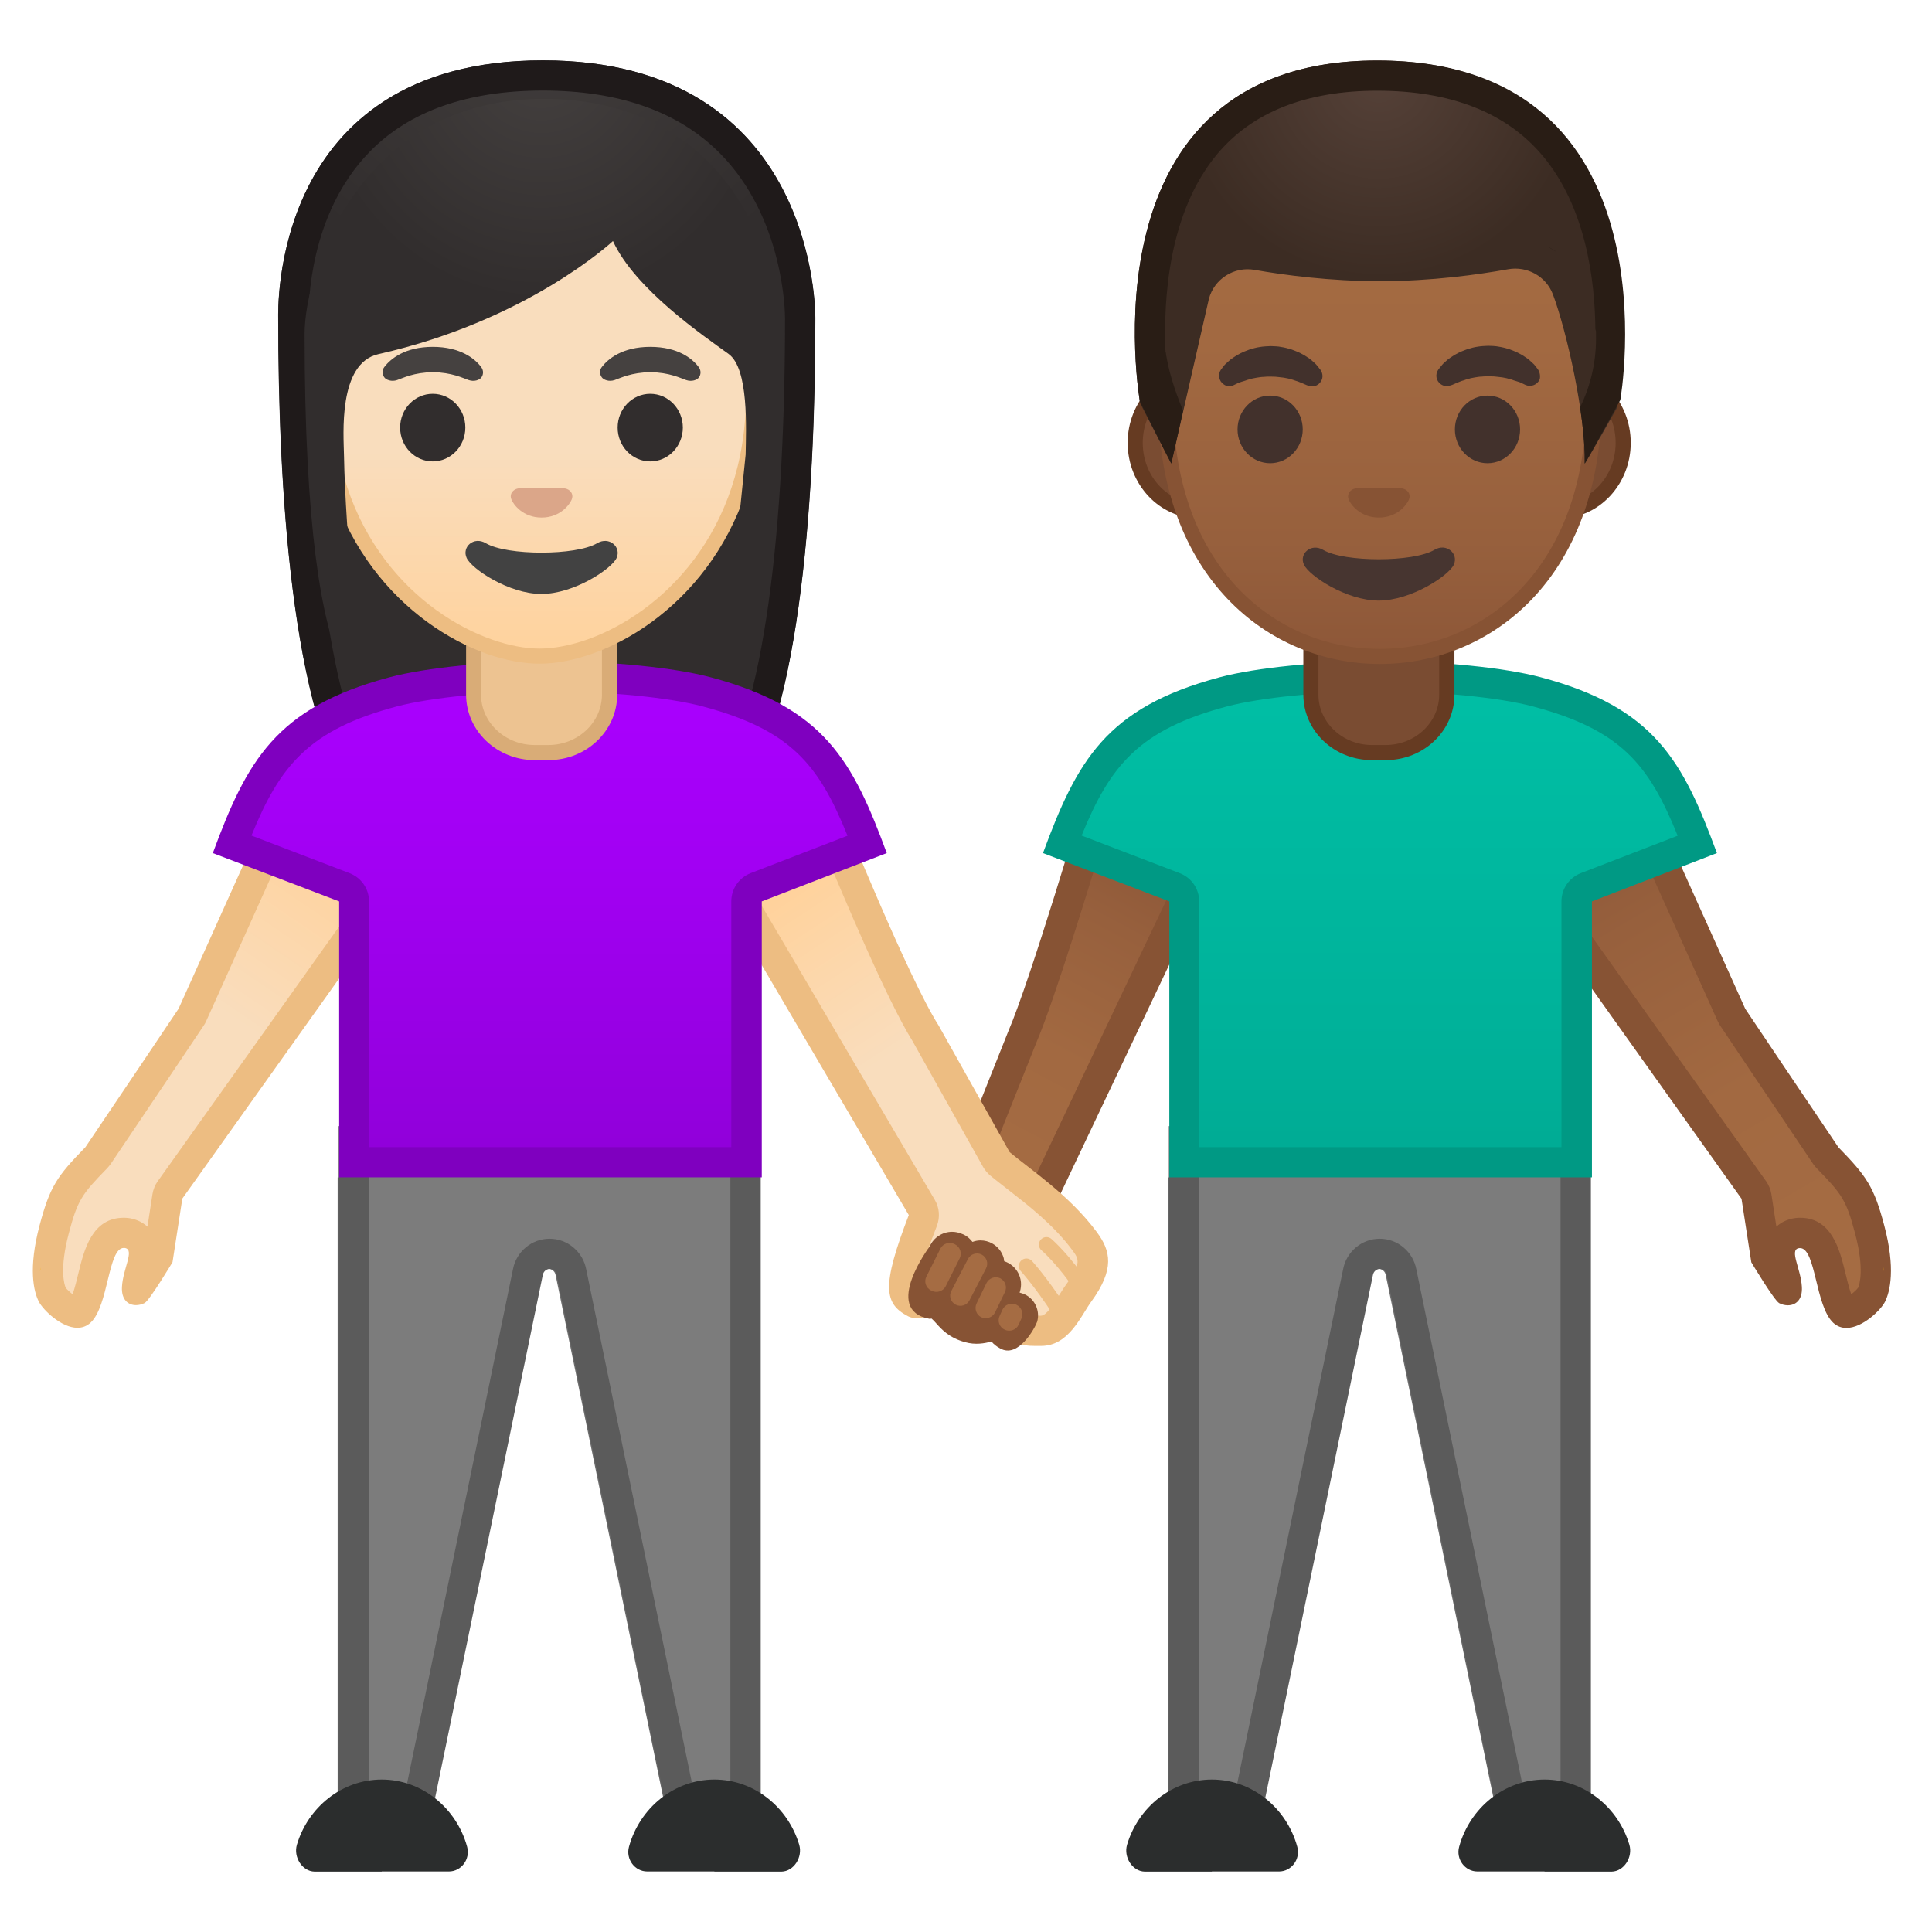 <svg enable-background="new 0 0 128 128" viewBox="0 0 128 128" xmlns="http://www.w3.org/2000/svg" xmlns:xlink="http://www.w3.org/1999/xlink"><linearGradient id="k" x1="49.093" x2="64.68" y1="57.553" y2="78.172" gradientTransform="matrix(-.988 .157 .157 .988 115.85 -8.227)" gradientUnits="userSpaceOnUse"><stop stop-color="#8D5738" offset="0"/><stop stop-color="#97603D" offset=".216"/><stop stop-color="#A26941" offset=".573"/><stop stop-color="#A56C43" offset="1"/></linearGradient><path d="m65.48 83.21c-0.43 0-0.84-0.1-1.18-0.3-1.02-0.58-1.47-2.06-0.98-3.15l4.41-11.06c1.28-2.97 4.06-12.17 4.83-14.76l6.99-0.51 0.68 2.32-12.38 26.06c-0.37 0.83-1.35 1.4-2.37 1.4z" fill="url(#k)"/><path d="m78.82 54.49 0.34 1.17-12.22 25.75c-0.21 0.46-0.83 0.8-1.46 0.8-0.26 0-0.49-0.06-0.68-0.17-0.58-0.33-0.85-1.24-0.57-1.87 0.01-0.03 0.02-0.06 0.04-0.08l4.38-10.99c1.22-2.84 3.7-10.98 4.67-14.21l5.5-0.4m1.47-2.11-8.49 0.62s-3.53 11.93-5 15.33l-4.39 11.02c-0.7 1.55-0.08 3.58 1.39 4.43 0.51 0.29 1.09 0.43 1.68 0.43 1.35 0 2.71-0.73 3.28-1.96l12.54-26.42-1.01-3.45z" fill="#875334"/><linearGradient id="g" x1="23.277" x2="4.938" y1="54.605" y2="85.8" gradientTransform="matrix(-1 0 0 1 127.46 0)" gradientUnits="userSpaceOnUse"><stop stop-color="#8D5738" offset="0"/><stop stop-color="#97603D" offset=".216"/><stop stop-color="#A26941" offset=".573"/><stop stop-color="#A56C43" offset="1"/></linearGradient><path d="m122.33 86.97c-0.08 0-0.13-0.02-0.19-0.08-0.36-0.33-0.64-1.46-0.84-2.29-0.35-1.44-0.72-2.93-2.04-2.93-0.12 0-0.23 0.01-0.35 0.04-0.35 0.08-0.64 0.29-0.81 0.59-0.33 0.57-0.15 1.19 0.04 1.85 0.1 0.37 0.22 0.78 0.24 1.14v0.11c-0.29-0.37-0.89-1.31-1.4-2.14l-0.62-4.01c-0.02-0.15-0.08-0.3-0.17-0.43l-14.97-21.01-0.22-2.79 7.99-0.49 5.72 12.7c0.02 0.05 0.05 0.1 0.08 0.15 0 0 4.24 6.32 6.17 9.17 0.03 0.05 0.07 0.09 0.11 0.14 1.76 1.8 2.16 2.36 2.79 4.74 0.74 2.81 0.28 4.04 0.12 4.35-0.15 0.33-1.07 1.19-1.65 1.19z" fill="url(#g)"/><path d="m108.37 55.58 5.43 12.07c0.05 0.1 0.1 0.2 0.16 0.29 0 0 4.24 6.33 6.17 9.18 0.07 0.1 0.14 0.19 0.23 0.28 1.68 1.72 1.96 2.11 2.54 4.3 0.64 2.41 0.29 3.42 0.21 3.61-0.09 0.13-0.28 0.3-0.46 0.44-0.15-0.42-0.29-1.01-0.38-1.38-0.38-1.56-0.9-3.69-3.01-3.69-0.19 0-0.39 0.02-0.58 0.07-0.38 0.09-0.72 0.27-0.99 0.52l-0.33-2.15c-0.05-0.31-0.17-0.6-0.35-0.86l-14.81-20.79-0.12-1.5 6.29-0.39m1.26-2.08-9.7 0.6 0.32 4.08 15.13 21.24 0.65 4.21s1.52 2.54 1.85 2.71c0.18 0.09 0.37 0.14 0.57 0.14 0.51 0 0.98-0.35 0.93-1.22-0.07-1.2-0.83-2.42-0.23-2.56 0.04-0.01 0.08-0.01 0.11-0.01 1.05 0 1 3.84 2.2 4.95 0.26 0.24 0.56 0.34 0.87 0.34 1.07 0 2.27-1.18 2.55-1.72 0.35-0.69 0.71-2.23-0.04-5.06-0.68-2.57-1.17-3.27-3.04-5.19-1.93-2.85-6.17-9.17-6.17-9.17-1.5-3.34-6-13.34-6-13.34z" fill="#875334"/><linearGradient id="f" x1="2.651" x2="2.688" y1="84.066" y2="84.066" gradientTransform="matrix(-1 0 0 1 127.46 0)" gradientUnits="userSpaceOnUse"><stop stop-color="#FFB300" offset="0"/><stop stop-color="#FFCA28" offset=".401"/></linearGradient><path d="m124.81 84.19c-0.02-0.15-0.03-0.26-0.03-0.26s0.05 0.28 0.03 0.26z" fill="url(#f)"/><path d="m124.78 83.94s0.02 0.11 0.03 0.26c0.01-0.01-0.03-0.26-0.03-0.26z" fill="#EDA600"/><linearGradient id="e" x1="36.111" x2="36.111" y1="122.69" y2="78.007" gradientTransform="matrix(-1 0 0 1 127.46 0)" gradientUnits="userSpaceOnUse"><stop stop-color="#616161" offset=".001"/><stop stop-color="#6B6B6B" offset=".446"/><stop stop-color="#6E6E6E" offset="1"/></linearGradient><path d="m105.33 78.01v44.68h-5.65l-7.87-38.21c-0.04-0.24-0.24-0.41-0.46-0.41s-0.42 0.17-0.46 0.41l-7.87 38.21h-5.65v-44.68h27.96z" fill="url(#e)"/><path d="m100.56 121.69-7.71-37.41c-0.13-0.69-0.73-1.2-1.44-1.2s-1.31 0.51-1.44 1.22l-7.7 37.39h-3.83v-46.08h25.95v46.08h-3.83z" fill="#7C7C7C"/><path d="m103.39 76.61v44.08h-2.02l-7.53-36.58c-0.22-1.18-1.24-2.04-2.43-2.04s-2.2 0.86-2.42 2l-7.54 36.61h-2.02v-44.07h23.96m2-2h-27.95v48.08h5.65l7.87-38.21c0.04-0.24 0.24-0.41 0.46-0.41s0.42 0.17 0.46 0.41l7.87 38.21h5.65v-48.08h-0.01z" fill="#5B5B5B"/><g fill="#2B2D2D"><path d="m102.33 124h4.45c0.82-0.02 1.41-0.96 1.17-1.78-0.74-2.49-2.99-4.32-5.62-4.32-2.68 0-4.96 1.9-5.66 4.46-0.22 0.82 0.39 1.63 1.21 1.63h4.45z"/><path d="m80.29 124h-4.45c-0.82-0.02-1.41-0.96-1.17-1.78 0.74-2.49 2.99-4.32 5.62-4.32 2.68 0 4.96 1.9 5.66 4.46 0.22 0.82-0.39 1.63-1.21 1.63h-4.45z"/></g><linearGradient id="d" x1="36.045" x2="36.045" y1="44.814" y2="77" gradientTransform="matrix(-1 0 0 1 127.46 0)" gradientUnits="userSpaceOnUse"><stop stop-color="#00BFA5" offset="0"/><stop stop-color="#00B29A" offset=".705"/><stop stop-color="#00AB94" offset="1"/></linearGradient><path d="m78.46 77v-17.28c0-0.41-0.26-0.79-0.64-0.93l-7.44-2.85c2.11-5.49 4.09-8.35 10.68-10.1 2.3-0.61 6.45-1.03 10.32-1.03h0.16c3.84 0 7.97 0.41 10.27 1.03 6.55 1.74 8.53 4.6 10.64 10.11l-7.35 2.84c-0.39 0.15-0.64 0.52-0.64 0.93v17.28h-26z" fill="url(#d)"/><path d="m91.54 45.81c3.76 0 7.79 0.4 10.01 0.99 5.81 1.55 7.68 3.81 9.6 8.57l-6.42 2.48c-0.77 0.3-1.28 1.04-1.28 1.87v16.28h-24v-16.28c0-0.83-0.51-1.57-1.29-1.87l-6.5-2.49c1.89-4.66 3.83-7.02 9.64-8.56 2.23-0.59 6.27-0.99 10.06-0.99h0.08 0.1m0-2h-0.08-0.08c-3.98 0-8.17 0.42-10.57 1.06-7.55 2.01-9.46 5.56-11.71 11.65l8.37 3.2v18.28h28v-18.28l8.28-3.2c-2.25-6.09-4.12-9.64-11.67-11.65-2.41-0.64-6.56-1.06-10.54-1.06z" fill="#009984"/><path d="M90.9,49.85c-2.23,0-4.05-1.72-4.05-3.84v-4.8h9v4.8c0,2.12-1.81,3.84-4.04,3.84H90.9z" fill="#7A4C32"/><path d="m95.35 41.72v4.3c0 1.84-1.59 3.34-3.55 3.34h-0.9c-1.95 0-3.55-1.5-3.55-3.34v-4.3h8m1-1h-10v5.3c0 2.4 2.04 4.34 4.55 4.34h0.91c2.51 0 4.55-1.94 4.55-4.34v-5.3h-0.01z" fill="#663B22"/><path d="M79.4,33.84c-2.31,0-4.19-2.02-4.19-4.5s1.88-4.5,4.19-4.5h23.95c2.31,0,4.19,2.02,4.19,4.5 s-1.88,4.5-4.19,4.5H79.4z" fill="#7A4C32"/><path d="m103.35 25.34c2.04 0 3.69 1.79 3.69 4s-1.66 4-3.69 4h-23.95c-2.04 0-3.69-1.79-3.69-4s1.66-4 3.69-4h23.95m0-1h-23.95c-2.58 0-4.69 2.25-4.69 5s2.11 5 4.69 5h23.95c2.58 0 4.69-2.25 4.69-5s-2.11-5-4.69-5z" fill="#663B22"/><linearGradient id="c" x1="36.041" x2="36.041" y1="43.625" y2="7.136" gradientTransform="matrix(-1 0 0 1 127.46 0)" gradientUnits="userSpaceOnUse"><stop stop-color="#8D5738" offset="0"/><stop stop-color="#97603D" offset=".216"/><stop stop-color="#A26941" offset=".573"/><stop stop-color="#A56C43" offset="1"/></linearGradient><path d="m91.42 43.49c-6.83 0-14.19-5.3-14.19-16.94 0-9.32 5.42-19.39 14.19-19.39s14.19 10.06 14.19 19.39c0 11.64-7.36 16.94-14.19 16.94z" fill="url(#c)"/><path d="m91.42 7.66c3.44 0 6.87 1.88 9.41 5.16 2.76 3.55 4.27 8.43 4.27 13.73 0 5.15-1.48 9.44-4.29 12.41-2.46 2.6-5.8 4.03-9.4 4.03s-6.94-1.43-9.4-4.03c-2.81-2.97-4.29-7.26-4.29-12.41 0-5.3 1.52-10.18 4.27-13.73 2.56-3.28 5.99-5.16 9.43-5.16m0-1c-7.63 0-14.69 8.15-14.69 19.89 0 11.67 7.28 17.44 14.69 17.44s14.69-5.77 14.69-17.44c0-11.74-7.06-19.89-14.69-19.89z" fill="#875334"/><g fill="#42312C"><path d="m101.89 24.47s-0.06-0.08-0.17-0.22c-0.03-0.03-0.05-0.07-0.09-0.11-0.05-0.05-0.1-0.09-0.16-0.15-0.06-0.05-0.12-0.11-0.19-0.17s-0.14-0.1-0.21-0.15-0.15-0.1-0.23-0.15c-0.09-0.05-0.17-0.09-0.26-0.14s-0.19-0.09-0.29-0.13-0.2-0.08-0.31-0.12c-0.22-0.06-0.44-0.13-0.67-0.16-0.23-0.05-0.47-0.05-0.71-0.06-0.24 0.01-0.48 0.02-0.71 0.06-0.23 0.03-0.46 0.1-0.67 0.16-0.11 0.04-0.21 0.08-0.31 0.12s-0.2 0.08-0.29 0.13-0.18 0.1-0.26 0.14c-0.08 0.05-0.16 0.1-0.23 0.15l-0.21 0.15c-0.06 0.05-0.12 0.11-0.17 0.15-0.05 0.05-0.1 0.09-0.15 0.14-0.04 0.05-0.08 0.09-0.11 0.13-0.13 0.16-0.2 0.25-0.2 0.25-0.22 0.31-0.15 0.74 0.16 0.96 0.19 0.14 0.42 0.16 0.63 0.09l0.13-0.04s0.08-0.03 0.21-0.09c0.03-0.01 0.07-0.03 0.11-0.05 0.04-0.01 0.08-0.03 0.13-0.05 0.09-0.04 0.19-0.08 0.31-0.11 0.06-0.02 0.11-0.04 0.17-0.06 0.06-0.01 0.12-0.03 0.19-0.05 0.03-0.01 0.06-0.02 0.1-0.03 0.03-0.01 0.07-0.01 0.1-0.02 0.07-0.01 0.14-0.03 0.21-0.04 0.14-0.02 0.29-0.05 0.44-0.05 0.15-0.02 0.3-0.01 0.45-0.02 0.15 0.01 0.3 0 0.45 0.02 0.15 0.01 0.29 0.04 0.44 0.05 0.07 0.01 0.14 0.03 0.21 0.04 0.03 0.01 0.07 0.01 0.1 0.02s0.06 0.02 0.1 0.03c0.06 0.02 0.13 0.03 0.19 0.05s0.12 0.04 0.17 0.06c0.06 0.02 0.11 0.03 0.16 0.05s0.09 0.03 0.13 0.04 0.08 0.03 0.12 0.04c0.04 0.02 0.09 0.04 0.13 0.06 0.16 0.08 0.25 0.12 0.25 0.12 0.36 0.15 0.78-0.02 0.93-0.38 0.05-0.21 0.01-0.47-0.12-0.66z"/><path d="m81.71 25.53s0.09-0.04 0.25-0.12c0.04-0.02 0.08-0.05 0.13-0.06 0.04-0.01 0.08-0.02 0.12-0.04 0.04-0.01 0.08-0.03 0.13-0.04 0.05-0.02 0.1-0.03 0.16-0.05s0.11-0.04 0.17-0.06 0.12-0.03 0.19-0.05c0.03-0.01 0.06-0.02 0.1-0.03 0.03-0.01 0.07-0.01 0.1-0.02 0.07-0.01 0.14-0.03 0.21-0.04 0.14-0.02 0.29-0.05 0.44-0.05 0.15-0.02 0.3-0.02 0.45-0.02 0.15 0.01 0.3 0 0.45 0.02 0.15 0.01 0.29 0.04 0.44 0.05 0.07 0.01 0.14 0.03 0.21 0.04 0.03 0.01 0.07 0.01 0.1 0.02s0.06 0.02 0.1 0.03c0.06 0.02 0.13 0.03 0.19 0.05s0.12 0.04 0.17 0.06c0.11 0.03 0.22 0.07 0.31 0.11 0.05 0.02 0.09 0.04 0.13 0.05 0.04 0.02 0.07 0.03 0.11 0.05 0.13 0.06 0.21 0.09 0.21 0.09l0.12 0.04c0.36 0.13 0.75-0.06 0.88-0.42 0.08-0.22 0.03-0.45-0.09-0.63 0 0-0.07-0.09-0.2-0.25-0.03-0.04-0.07-0.08-0.11-0.13-0.04-0.04-0.09-0.09-0.15-0.14-0.05-0.05-0.11-0.1-0.17-0.15s-0.13-0.1-0.21-0.15c-0.07-0.05-0.15-0.1-0.23-0.15-0.09-0.05-0.17-0.09-0.26-0.14s-0.19-0.09-0.29-0.13-0.2-0.08-0.31-0.12c-0.22-0.06-0.44-0.13-0.67-0.16-0.23-0.05-0.47-0.05-0.71-0.06-0.24 0.01-0.48 0.02-0.71 0.06-0.23 0.03-0.46 0.1-0.67 0.16-0.11 0.04-0.21 0.08-0.31 0.12s-0.2 0.08-0.29 0.13-0.18 0.1-0.26 0.14c-0.08 0.05-0.16 0.1-0.23 0.15l-0.21 0.15c-0.07 0.06-0.13 0.11-0.19 0.17-0.06 0.05-0.11 0.1-0.16 0.15-0.04 0.04-0.07 0.08-0.09 0.11-0.11 0.14-0.17 0.22-0.17 0.22-0.22 0.32-0.14 0.76 0.19 0.98 0.16 0.13 0.42 0.14 0.63 0.06z"/></g><g fill="#42312C"><ellipse cx="98.55" cy="28.45" rx="2.16" ry="2.24"/><ellipse cx="84.15" cy="28.45" rx="2.16" ry="2.24"/></g><radialGradient id="b" cx="36.137" cy="5.142" r="13.316" gradientTransform="matrix(-1 0 0 1 127.46 0)" gradientUnits="userSpaceOnUse"><stop stop-color="#554138" offset=".006"/><stop stop-color="#3C2C23" offset="1"/></radialGradient><path d="m91.25 4.01c20.07 0 15.85 23.06 15.85 23.06s-2.11 3.73-2.11 3.65c0.07-3.18-1.2-8.8-2.1-11.2-0.45-1.21-1.71-1.91-2.98-1.68-1.95 0.35-5.06 0.79-8.49 0.79-3.29 0-6.32-0.4-8.3-0.75-1.36-0.24-2.68 0.6-3.03 1.93l-2.49 10.9-2.06-3.98s-4.11-22.72 15.71-22.72z" fill="url(#b)"/><defs><path id="a" d="m91.25 4.01c20.07 0 16.1 22.49 16.1 22.49s-2.37 4.3-2.37 4.22c0.02-0.68-0.42-3.49-0.42-3.49 0.77-1.47 1.18-3.11 1.18-4.78v-0.49l-1.18-4.38-13.21-8.15-13.02 8.09-1.1 5.05-0.04 0.46c0.18 1.47 0.63 2.81 1.19 4.18l-0.78 3.52-2.11-4.18c0-0.01-4.06-22.54 15.76-22.54z"/></defs><clipPath id="u"><use xlink:href="#a"/></clipPath><g clip-path="url(#u)"><path d="m91.25 6.01c4.85 0 8.53 1.44 10.93 4.28 2.88 3.41 3.5 8.24 3.52 11.68-0.32-1.26-0.65-2.37-0.95-3.15-0.68-1.81-2.43-3.02-4.37-3.02-0.28 0-0.56 0.03-0.84 0.08-1.91 0.35-4.87 0.76-8.13 0.76-3.16 0-6.07-0.39-7.96-0.72-0.27-0.05-0.54-0.07-0.8-0.07-2.11 0-3.96 1.42-4.5 3.45-0.01 0.02-0.01 0.05-0.02 0.07l-0.91 4c-0.15-3.5 0.18-9.29 3.43-13.17 2.33-2.78 5.9-4.19 10.6-4.19m0-2c-19.82 0-15.71 22.72-15.71 22.72l2.06 3.98 2.49-10.9c0.32-1.18 1.39-1.97 2.57-1.97 0.15 0 0.31 0.01 0.46 0.04 1.98 0.35 5.01 0.75 8.3 0.75 3.43 0 6.54-0.44 8.49-0.79 0.16-0.03 0.32-0.04 0.48-0.04 1.09 0 2.1 0.67 2.5 1.72 0.9 2.39 2.17 8.02 2.1 11.2 0.04 0 2.41-4.22 2.41-4.22s3.92-22.49-16.15-22.49z" fill="#291D15"/></g><path d="m87.66 36.43c1.4 0.83 5.97 0.83 7.37 0 0.8-0.48 1.62 0.25 1.29 0.98-0.33 0.72-2.82 2.38-4.98 2.38s-4.62-1.66-4.95-2.38c-0.34-0.72 0.47-1.45 1.27-0.98z" fill="#473530"/><path d="m89.66 32.4c0.05-0.02 0.09-0.03 0.14-0.04h3.1c0.05 0.01 0.09 0.02 0.14 0.04 0.28 0.11 0.44 0.4 0.3 0.71-0.13 0.31-0.75 1.18-1.99 1.18s-1.86-0.87-1.99-1.18c-0.13-0.3 0.02-0.59 0.3-0.71z" fill="#875334"/><linearGradient id="t" x1="123.11" x2="104.66" y1="83.866" y2="56.68" gradientTransform="matrix(-1 0 0 1 127.46 0)" gradientUnits="userSpaceOnUse"><stop stop-color="#F9DDBD" offset=".601"/><stop stop-color="#FFD29C" offset="1"/></linearGradient><path d="m5.13 86.97c-0.57 0-1.49-0.85-1.66-1.18-0.16-0.31-0.62-1.54 0.12-4.35 0.63-2.38 1.03-2.95 2.79-4.74 0.04-0.04 0.08-0.09 0.11-0.14 1.93-2.85 6.17-9.17 6.17-9.17 0.03-0.05 0.06-0.1 0.08-0.15l5.72-12.7 7.99 0.49-0.22 2.79-14.96 21.02c-0.09 0.13-0.15 0.27-0.17 0.43l-0.62 4.01c-0.5 0.83-1.11 1.77-1.4 2.14v-0.12c0.02-0.36 0.14-0.78 0.24-1.14 0.19-0.66 0.37-1.29 0.04-1.85-0.18-0.3-0.46-0.51-0.81-0.59-0.12-0.03-0.23-0.04-0.35-0.04-1.33 0-1.69 1.49-2.04 2.93-0.2 0.83-0.48 1.96-0.84 2.29-0.06 0.05-0.11 0.07-0.19 0.07z" fill="url(#t)"/><path d="m19.09 55.58 6.29 0.39-0.12 1.5-14.81 20.79c-0.18 0.25-0.3 0.55-0.35 0.86l-0.33 2.15c-0.28-0.25-0.62-0.43-0.99-0.52-0.19-0.05-0.39-0.07-0.58-0.07-2.11 0-2.63 2.13-3.01 3.69-0.09 0.37-0.23 0.96-0.38 1.38-0.18-0.14-0.37-0.31-0.46-0.44-0.08-0.18-0.43-1.2 0.21-3.61 0.58-2.19 0.86-2.58 2.54-4.3 0.08-0.09 0.16-0.18 0.23-0.28 1.93-2.85 6.17-9.18 6.17-9.18 0.06-0.09 0.12-0.19 0.16-0.29l5.43-12.07m-1.26-2.08s-4.5 10-6 13.33c0 0-4.24 6.32-6.17 9.17-1.88 1.92-2.36 2.62-3.04 5.19-0.75 2.83-0.4 4.38-0.04 5.06 0.27 0.53 1.48 1.72 2.55 1.72 0.31 0 0.61-0.1 0.87-0.34 1.2-1.11 1.15-4.95 2.2-4.95 0.04 0 0.07 0 0.11 0.01 0.6 0.15-0.16 1.36-0.23 2.56-0.05 0.87 0.42 1.22 0.93 1.22 0.19 0 0.39-0.05 0.57-0.14 0.33-0.17 1.85-2.71 1.85-2.71l0.65-4.21 15.13-21.24 0.32-4.08-9.7-0.59z" fill="#EDBD82"/><linearGradient id="s" x1="95.901" x2="95.938" y1="84.066" y2="84.066" gradientTransform="translate(-93.25)" gradientUnits="userSpaceOnUse"><stop stop-color="#FFB300" offset="0"/><stop stop-color="#FFCA28" offset=".401"/></linearGradient><path d="m2.66 84.19c0.02-0.15 0.03-0.26 0.03-0.26s-0.05 0.28-0.03 0.26z" fill="url(#s)"/><path d="m2.69 83.94zm0 0s-0.05 0.26-0.03 0.26c0.01-0.16 0.03-0.26 0.03-0.26z" fill="#EDA600"/><linearGradient id="r" x1="59.11" x2="76.656" y1="86.877" y2="60.028" gradientTransform="matrix(-1 0 0 1 127.46 0)" gradientUnits="userSpaceOnUse"><stop stop-color="#F9DDBD" offset=".601"/><stop stop-color="#FFD29C" offset="1"/></linearGradient><path d="m68.55 88.17c-0.56 0-0.94 0-1.83-1.38-0.38-0.58-0.62-1.08-0.84-1.52-0.49-0.99-0.96-1.93-2.38-2.1-0.04 0-0.15-0.01-0.18-0.01-1.27 0-1.6 1.29-1.82 2.14-0.07 0.29-0.19 0.77-0.3 0.94-0.19 0.06-0.35 0.09-0.47 0.09-0.86-0.42-1.42-0.71 0.42-5.47 0.11-0.29 0.08-0.6-0.07-0.87l-13.02-22.12-0.22-2.78 7.33-0.01c0.97 2.37 4.4 10.62 6.15 13.38l4.68 8.35c0.06 0.11 0.14 0.2 0.23 0.28 0.32 0.27 0.7 0.56 1.11 0.88 1.41 1.09 3.17 2.45 4.5 4.24 0.63 0.85 0.97 1.59-0.38 3.44-0.15 0.2-0.3 0.44-0.46 0.7-0.66 1.06-1.19 1.81-2.05 1.81l-0.4 0.01z" fill="url(#r)"/><path d="m54.51 56.09c1.22 2.95 4.27 10.21 5.94 12.87l4.68 8.35c0.12 0.21 0.28 0.4 0.46 0.56 0.33 0.27 0.72 0.58 1.15 0.91 1.36 1.06 3.06 2.37 4.3 4.04 0.42 0.57 0.64 0.85-0.38 2.25-0.18 0.24-0.34 0.51-0.5 0.76-0.35 0.56-0.83 1.34-1.2 1.34h-0.24-0.18-0.23-0.01c-0.01-0.01-0.25-0.14-0.75-0.92-0.35-0.54-0.58-1.01-0.79-1.42-0.51-1.02-1.2-2.42-3.16-2.65-0.1-0.01-0.2-0.02-0.3-0.02-0.88 0-1.48 0.38-1.89 0.87 0.16-0.5 0.38-1.1 0.66-1.81 0.22-0.57 0.17-1.21-0.14-1.73l-12.9-21.92-0.11-1.47 5.59-0.01m1.34-2.01-9.09 0.02 0.32 4.08 13.13 22.32c-1.83 4.75-1.63 5.88-0.04 6.71 0.17 0.09 0.36 0.12 0.56 0.12 0.28 0 0.57-0.07 0.86-0.17 1.03-0.34 0.75-3 1.73-3h0.07c1.31 0.15 1.25 1.23 2.5 3.17 1.11 1.72 1.8 1.84 2.67 1.84h0.42c1.83 0 2.62-1.97 3.31-2.92 1.58-2.17 1.3-3.38 0.37-4.63-1.81-2.44-4.38-4.12-5.77-5.29l-4.71-8.4c-1.99-3.12-6.33-13.85-6.33-13.85z" fill="#EDBD82"/><linearGradient id="q" x1="68.005" x2="70.171" y1="85.333" y2="85.333" gradientUnits="userSpaceOnUse"><stop stop-color="#F9DDBD" offset=".601"/><stop stop-color="#FFD29C" offset="1"/></linearGradient><path d="m70.17 86.79c-1.25-1.91-2.17-2.91-2.17-2.91" fill="url(#q)" stroke="#EDBD82" stroke-linecap="round" stroke-linejoin="round" stroke-miterlimit="10"/><linearGradient id="p" x1="69.338" x2="71.755" y1="83.917" y2="83.917" gradientUnits="userSpaceOnUse"><stop stop-color="#F9DDBD" offset=".601"/><stop stop-color="#FFD29C" offset="1"/></linearGradient><path d="m71.75 85.38c-1.25-1.92-2.42-2.92-2.42-2.92" fill="url(#p)" stroke="#EDBD82" stroke-linecap="round" stroke-linejoin="round" stroke-miterlimit="10"/><radialGradient id="o" cx="91.353" cy="-2.078" r="21.79" gradientTransform="matrix(-1 0 0 1 127.46 0)" gradientUnits="userSpaceOnUse"><stop stop-color="#454140" offset="0"/><stop stop-color="#312D2D" offset=".999"/></radialGradient><path d="m35.97 4c18.19 0 18.04 16.82 18.04 17.08 0 10.89-0.83 26.28-5.19 32.33-1.73 2.4-5.07 2.53-5.07 2.53l-7.53-0.01-7.53 0.01s-3.34-0.13-5.07-2.53c-4.36-6.05-5.19-21.44-5.19-32.33 0.01-0.26-0.64-17.08 17.54-17.08z" fill="url(#o)"/><path d="m35.97 6c5.03 0 8.97 1.39 11.7 4.13 4.3 4.31 4.34 10.68 4.34 10.95 0 15.78-1.71 26.85-4.81 31.16-1.06 1.47-3.25 1.68-3.5 1.7l-7.47-0.01-7.46 0.01c-0.29-0.02-2.46-0.24-3.51-1.7-3.1-4.31-4.81-15.38-4.81-31.16v-0.07c-0.01-0.69-0.02-6.81 4.05-10.96 2.62-2.69 6.49-4.05 11.47-4.05m0-2c-18.18 0-17.53 16.82-17.53 17.08 0 10.89 0.83 26.28 5.19 32.33 1.73 2.4 5.07 2.53 5.07 2.53l7.53-0.01 7.53 0.01s3.34-0.13 5.07-2.53c4.36-6.05 5.19-21.44 5.19-32.33-0.01-0.26 0.14-17.08-18.05-17.08z" fill="#1F1A1A"/><linearGradient id="n" x1="91.111" x2="91.111" y1="122.69" y2="78.007" gradientTransform="matrix(-1 0 0 1 127.46 0)" gradientUnits="userSpaceOnUse"><stop stop-color="#616161" offset=".001"/><stop stop-color="#6B6B6B" offset=".446"/><stop stop-color="#6E6E6E" offset="1"/></linearGradient><path d="m50.33 78.01v44.68h-5.65l-7.87-38.21c-0.04-0.24-0.24-0.41-0.46-0.41s-0.42 0.17-0.46 0.41l-7.87 38.21h-5.65v-44.68h27.96z" fill="url(#n)"/><path d="m45.56 121.69-7.71-37.41c-0.13-0.69-0.73-1.2-1.44-1.2s-1.31 0.51-1.44 1.22l-7.7 37.39h-3.83v-46.08h25.95v46.08h-3.83z" fill="#7C7C7C"/><path d="m48.39 76.61v44.08h-2.02l-7.53-36.58c-0.22-1.18-1.24-2.04-2.43-2.04s-2.2 0.86-2.42 2l-7.54 36.61h-2.02v-44.07h23.96m2-2h-27.95v48.08h5.65l7.87-38.21c0.04-0.24 0.24-0.41 0.46-0.41s0.42 0.17 0.46 0.41l7.87 38.21h5.65v-48.08h-0.01z" fill="#5B5B5B"/><g fill="#2B2D2D"><path d="m47.33 124h4.45c0.82-0.02 1.41-0.96 1.17-1.78-0.74-2.49-2.99-4.32-5.62-4.32-2.68 0-4.96 1.9-5.66 4.46-0.22 0.82 0.39 1.63 1.21 1.63h4.45z"/><path d="m25.29 124h-4.45c-0.82-0.02-1.41-0.96-1.17-1.78 0.74-2.49 2.99-4.32 5.62-4.32 2.68 0 4.96 1.9 5.66 4.46 0.22 0.82-0.39 1.63-1.21 1.63h-4.45z"/></g><linearGradient id="m" x1="91.045" x2="91.045" y1="44.814" y2="77" gradientTransform="matrix(-1 0 0 1 127.46 0)" gradientUnits="userSpaceOnUse"><stop stop-color="#a0f" offset="0"/><stop stop-color="#A100F2" offset=".419"/><stop stop-color="#9000D9" offset="1"/></linearGradient><path d="m23.46 77v-17.28c0-0.41-0.26-0.79-0.64-0.93l-7.44-2.85c2.11-5.49 4.09-8.35 10.68-10.1 2.3-0.61 6.45-1.03 10.32-1.03h0.16c3.84 0 7.97 0.41 10.27 1.03 6.55 1.74 8.53 4.6 10.64 10.11l-7.35 2.84c-0.39 0.15-0.64 0.52-0.64 0.93v17.28h-26z" fill="url(#m)"/><path d="m36.54 45.81c3.76 0 7.79 0.4 10.01 0.99 5.81 1.55 7.68 3.81 9.6 8.57l-6.42 2.48c-0.77 0.3-1.28 1.04-1.28 1.87v16.28h-24v-16.28c0-0.83-0.51-1.57-1.29-1.87l-6.5-2.49c1.89-4.66 3.83-7.02 9.64-8.56 2.23-0.59 6.27-0.99 10.06-0.99h0.08 0.1m0-2h-0.08-0.08c-3.98 0-8.17 0.42-10.57 1.06-7.55 2.01-9.46 5.56-11.71 11.65l8.37 3.2v18.28h28v-18.28l8.28-3.2c-2.25-6.09-4.12-9.64-11.67-11.65-2.41-0.64-6.56-1.06-10.54-1.06z" fill="#7F00BF"/><path d="m35.42 49.85c-2.23 0-4.05-1.72-4.05-3.84v-4.8h9v4.8c0 2.12-1.81 3.84-4.04 3.84h-0.91z" fill="#EDC391"/><path d="m39.88 41.72v4.3c0 1.84-1.59 3.34-3.55 3.34h-0.91c-1.95 0-3.55-1.5-3.55-3.34v-4.3h8.01m1-1h-10v5.3c0 2.4 2.04 4.34 4.55 4.34h0.91c2.51 0 4.55-1.94 4.55-4.34v-5.3h-0.01z" fill="#D9AC77"/><linearGradient id="l" x1="91.721" x2="91.721" y1="9.142" y2="43.612" gradientTransform="matrix(-1 0 0 1 127.46 0)" gradientUnits="userSpaceOnUse"><stop stop-color="#F9DDBD" offset=".601"/><stop stop-color="#FFD29C" offset="1"/></linearGradient><path d="m35.74 43.47c-1.01 0-2.15-0.22-3.32-0.62-5.02-1.77-10.88-7.21-10.88-16.75 0-12.7 7.65-17.2 14.19-17.2 6.55 0 14.19 4.51 14.19 17.2 0 9.52-5.85 14.97-10.86 16.75-1.15 0.4-2.31 0.62-3.32 0.62z" fill="url(#l)"/><path d="m35.74 9.39c6.32 0 13.69 4.37 13.69 16.7 0 9.26-5.67 14.56-10.52 16.28-1.12 0.39-2.21 0.6-3.17 0.6-0.95 0-2.04-0.21-3.15-0.6-4.86-1.71-10.54-7-10.54-16.28 0-12.32 7.38-16.7 13.69-16.7m0-1c-7.63 0-14.69 5.67-14.69 17.7 0 9.67 6 15.39 11.21 17.23 1.23 0.43 2.43 0.65 3.48 0.65 1.06 0 2.26-0.22 3.5-0.66 5.21-1.84 11.19-7.56 11.19-17.22 0-12.03-7.06-17.7-14.69-17.7z" fill="#EDBD82"/><g fill="#312D2D"><ellipse cx="43.08" cy="28.33" rx="2.16" ry="2.24"/><ellipse cx="28.67" cy="28.33" rx="2.16" ry="2.24"/></g><path d="m34.19 32.4c0.05-0.02 0.09-0.03 0.14-0.04h3.1c0.05 0.01 0.09 0.02 0.14 0.04 0.28 0.11 0.44 0.4 0.3 0.71-0.13 0.31-0.75 1.18-1.99 1.18s-1.86-0.87-1.99-1.18c-0.14-0.3 0.01-0.59 0.3-0.71z" fill="#DBA689"/><radialGradient id="j" cx="43.081" cy="24.102" r="2.483" gradientUnits="userSpaceOnUse"><stop stop-color="#454140" offset=".09"/><stop stop-color="#454140" offset="1"/></radialGradient><path d="m39.87 24.32c0.41-0.54 1.36-1.34 3.21-1.34s2.8 0.79 3.21 1.34c0.18 0.24 0.14 0.52 0.01 0.69-0.12 0.16-0.46 0.3-0.84 0.17s-1.13-0.51-2.37-0.52c-1.25 0.01-1.99 0.39-2.37 0.52s-0.73-0.02-0.84-0.17c-0.14-0.18-0.19-0.45-0.01-0.69z" fill="url(#j)"/><radialGradient id="i" cx="28.671" cy="24.102" r="2.483" gradientUnits="userSpaceOnUse"><stop stop-color="#454140" offset=".09"/><stop stop-color="#454140" offset="1"/></radialGradient><path d="m25.46 24.32c0.41-0.54 1.36-1.34 3.21-1.34 1.84 0 2.8 0.79 3.21 1.34 0.18 0.24 0.14 0.52 0.01 0.69-0.12 0.16-0.46 0.3-0.84 0.17s-1.13-0.51-2.37-0.52c-1.25 0.01-1.99 0.39-2.37 0.52s-0.73-0.02-0.84-0.17c-0.14-0.18-0.19-0.45-0.01-0.69z" fill="url(#i)"/><radialGradient id="h" cx="124.35" cy="3.441" r="16.514" gradientTransform="matrix(9.9137e-14 1 -.929 9.9137e-14 39.072 -120.91)" gradientUnits="userSpaceOnUse"><stop stop-color="#454140" offset="0"/><stop stop-color="#312D2D" offset="1"/></radialGradient><path d="m51.56 22.14c0-5.82-3.82-15.59-15.54-15.59-12.12 0-15.84 11.34-15.84 15.59 0 12.82 1.15 19.17 2.42 21.79 0.24 0.5 0.96 0.73 1.19-0.47 0 0-0.9-7.77-1-13.31-0.02-1.29-0.42-6.09 2.29-6.69 9.92-2.23 15.53-7.49 15.53-7.49 1.46 3.19 6.02 6.29 7.66 7.48 1.35 0.97 1.16 4.97 1.13 6.67l-1.35 13.32s0.08 3.17 1.39 0.5c1.31-2.68 2.12-17.5 2.12-21.8z" fill="url(#h)"/><path d="m32.19 35.99c1.4 0.83 5.97 0.83 7.37 0 0.8-0.48 1.62 0.25 1.29 0.98-0.33 0.72-2.82 2.38-4.98 2.38s-4.62-1.66-4.95-2.38c-0.34-0.73 0.47-1.46 1.27-0.98z" fill="#424242"/><path d="m68.72 87.55c0.19-0.71-0.15-1.48-0.84-1.8-0.11-0.05-0.22-0.08-0.33-0.11l0.02-0.06c0.27-0.84-0.2-1.75-1.04-2.02-0.01-0.07-0.02-0.13-0.03-0.2-0.11-0.41-0.38-0.76-0.75-0.97-0.24-0.14-0.52-0.21-0.8-0.21-0.18 0-0.36 0.04-0.52 0.1-0.16-0.2-0.35-0.38-0.59-0.49l-0.1-0.04c-0.21-0.09-0.43-0.14-0.66-0.14-0.64 0-1.22 0.38-1.48 0.96 0 0-3.17 4.22-0.04 4.8 0.05 0.01 0.11-0.01 0.16-0.01 0.1 0.09 0.2 0.19 0.32 0.33 0.35 0.39 0.84 0.94 1.89 1.23 0.7 0.2 1.31 0.08 1.76-0.04 0.15 0.19 0.34 0.33 0.56 0.45 1.21 0.71 2.33-1.36 2.47-1.78z" fill="#875334"/><path d="m66.57 88.1c0.35 0.16 0.76 0.01 0.92-0.34l0.18-0.4c0.16-0.35 0.01-0.76-0.34-0.92s-0.76-0.01-0.92 0.34l-0.18 0.4c-0.17 0.35-0.01 0.76 0.34 0.92z" fill="#A56C43"/><path d="m65.01 87.27c0.33 0.16 0.74 0.02 0.91-0.31l0.66-1.36c0.16-0.33 0.02-0.74-0.31-0.91-0.33-0.16-0.74-0.02-0.91 0.31l-0.66 1.36c-0.16 0.34-0.02 0.75 0.31 0.91z" fill="#A56C43"/><path d="m63.32 86.44c0.33 0.17 0.74 0.04 0.91-0.29l1.1-2.12c0.17-0.33 0.04-0.74-0.29-0.91s-0.74-0.04-0.91 0.29l-1.1 2.12c-0.18 0.33-0.04 0.74 0.29 0.91z" fill="#A56C43"/><path d="m61.69 85.5 0.04 0.02c0.34 0.17 0.76 0.03 0.93-0.31l0.92-1.84c0.17-0.34 0.03-0.76-0.31-0.93l-0.04-0.02c-0.34-0.17-0.76-0.03-0.93 0.31l-0.92 1.84c-0.18 0.34-0.04 0.76 0.31 0.93z" fill="#A56C43"/></svg>
